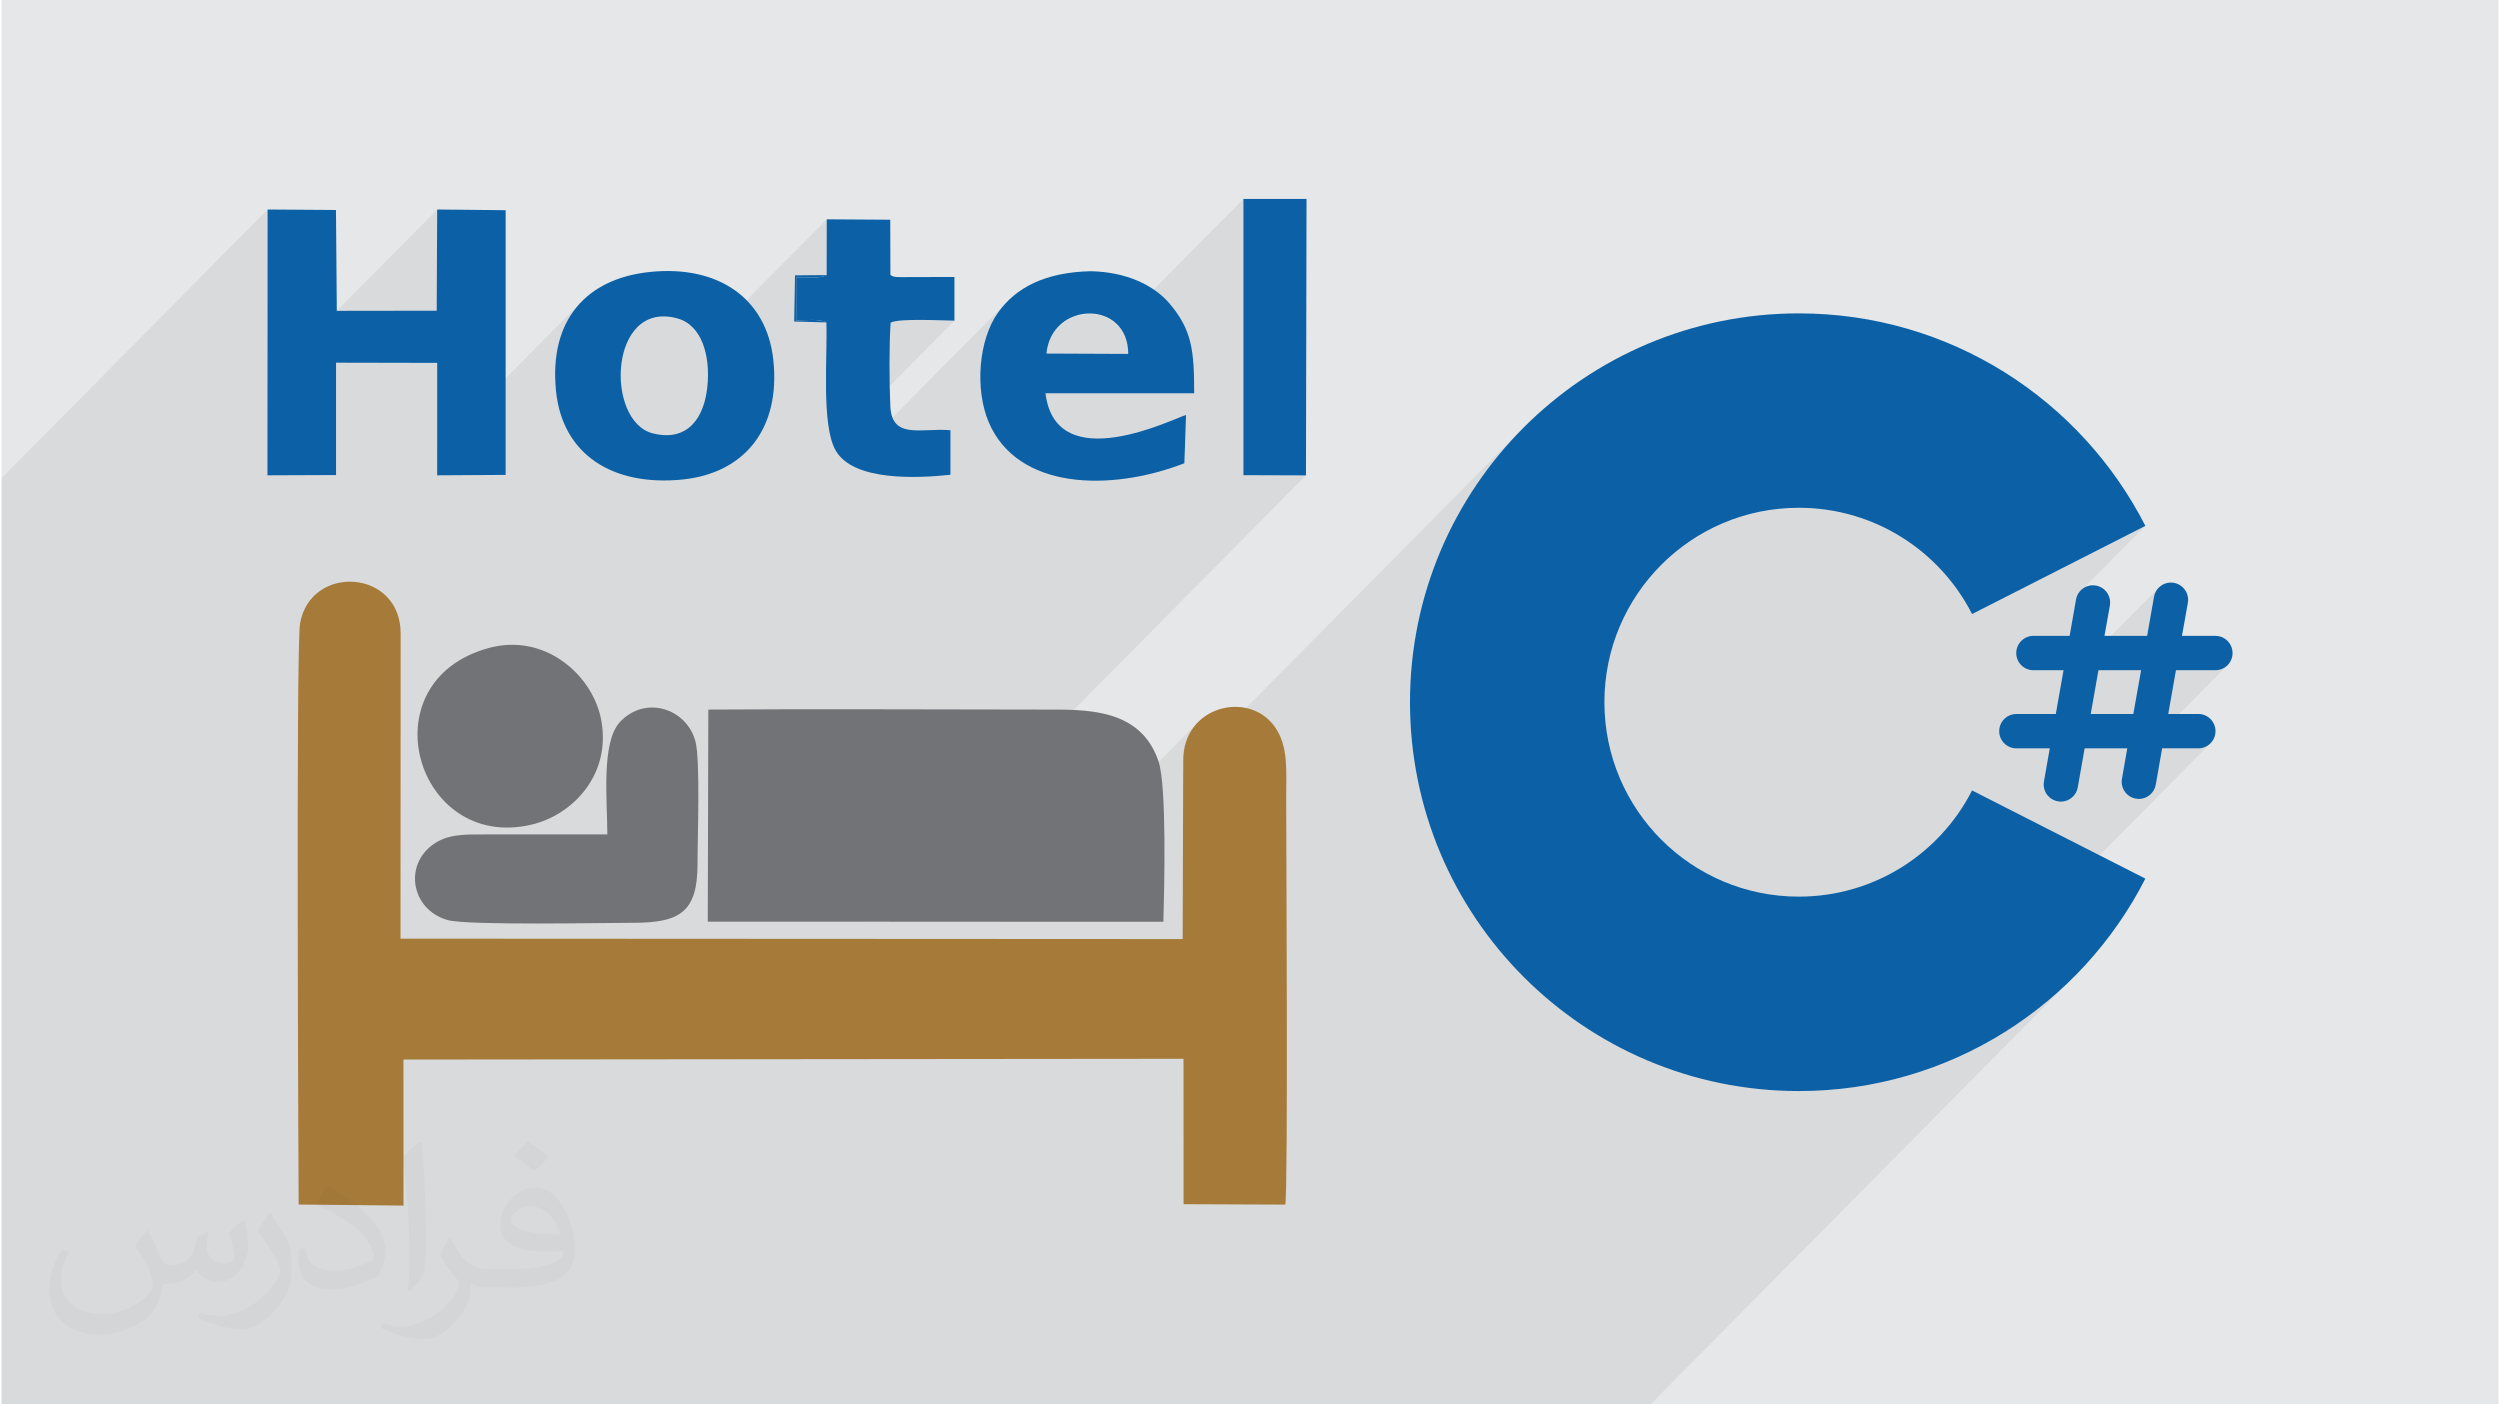 <?xml version="1.0" encoding="UTF-8"?>
<!DOCTYPE svg PUBLIC "-//W3C//DTD SVG 1.0//EN" "http://www.w3.org/TR/2001/REC-SVG-20010904/DTD/svg10.dtd">
<!-- Creator: CorelDRAW 2017 -->
<svg xmlns="http://www.w3.org/2000/svg" xml:space="preserve" width="356px" height="200px" version="1.0" shape-rendering="geometricPrecision" text-rendering="geometricPrecision" image-rendering="optimizeQuality" fill-rule="evenodd" clip-rule="evenodd"
viewBox="0 0 35600 20025"
 xmlns:xlink="http://www.w3.org/1999/xlink">
 <g id="Layer_x0020_1">
  <g id="_2086934573696">
   <path fill="#E6E7E8" d="M0 0l35600 0 0 20025 -35600 0 0 -20025z"/>
   <path fill="#373435" fill-opacity="0.078" d="M30253 10984l1484 -1500 -36 30 -41 23 -46 14 -50 5 -562 0 -605 612 108 -612 -399 0 485 -490 98 -557 14 -48 22 -42 29 -37 -1396 1409 41 -235 -398 0 485 -490 91 -518 14 -48 19 -37 956 -965 -2471 1257 -91 -165 -102 -158 -112 -151 -122 -142 -131 -134 -140 -124 -148 -115 -156 -105 -163 -95 -170 -83 -176 -72 -182 -60 -188 -48 -192 -34 -196 -21 -201 -8 -283 15 -275 42 -266 68 -255 93 -242 117 -229 139 -213 159 -197 179 -3388 3422 -21 -76 -62 -268 -49 -273 -35 -278 -21 -281 -8 -286 8 -285 21 -281 35 -278 49 -273 62 -268 75 -263 87 -258 99 -252 111 -245 122 -239 134 -232 144 -225 155 -218 164 -209 175 -201 183 -193 -4857 4906 0 -149 10 -141 29 -127 47 -114 63 -100 76 -85 -2831 2860 -1945 0 6301 -6364 -892 -3 0 -3939 -1791 1809 -23 -34 -179 -107 -206 -34 -210 38 -188 108 -1118 1129 -3 -15 -17 -102 -11 -105 -5 -106 0 -106 6 -106 12 -104 17 -103 22 -100 28 -97 33 -93 38 -87 43 -82 48 -75 51 -68 55 -64 -2245 2268 -47 -33 -69 -67 -55 -78 -35 -74 -8 -22 1737 -1754 -75 -2 -111 -3 -134 -4 -145 -2 -144 1 -130 6 -104 13 -67 20 -921 931 -1 -108 1 -132 2 -130 2 -127 2 -121 1 -115 0 -106 -2 -96 -41 -17 -50 -11 -57 -5 -60 -2 -61 1 -59 2 -55 2 -47 1 0 -208 434 -438 1 -795 -1764 1781 -3 -10 -61 -123 -80 -104 -100 -80 -121 -51 -173 -28 -151 14 -131 50 -110 82 -1128 1139 -14 -59 -24 -164 -12 -184 3 -175 17 -164 30 -155 45 -144 57 -134 70 -124 82 -112 94 -102 -2080 2100 0 -1206 -742 -2 735 -742 7 -1443 -2419 2443 1 -2443 -3793 3831 0 13207 23508 0 5940 -5999 -138 127 -142 123 -146 117 -150 113 -154 107 -158 103 -161 97 -165 92 -168 86 -172 81 -174 75 -178 69 -181 63 -183 57 -186 51 -189 44 -117 23 4808 -4856 -36 30 -41 22 -46 15 -50 5 -516 0 -559 565 -12 -35 -6 -47 4 -50 21 -119z"/>
   <g>
    <path fill="#A67A39" d="M16848 10849l-8 2540 -11152 -6 2 -4349c3,-920 -1282,-999 -1434,-146 -61,343 -21,8077 -20,8286l1495 15 -1 -2082 11122 -11 1 2073 1450 6c42,-236 13,-5209 13,-5809 0,-393 33,-725 -162,-1003 -370,-526 -1313,-300 -1306,486z"/>
    <path fill="#727376" d="M10069 13141l6496 1c13,-473 50,-1930 -69,-2286 -258,-766 -1036,-739 -1642,-739 -1591,0 -3186,-11 -4777,0l-8 3024z"/>
    <path fill="#0C61A6" d="M3791 6777l978 -4 0 -1602 1442 3 0 1603 976 -6 0 -3774 -976 -10 -7 1443 -1424 2 -12 -1438 -975 -7 -2 3790z"/>
    <path fill="#727376" d="M8637 11897c-583,0 -1167,1 -1750,0 -298,0 -525,-5 -734,143 -421,299 -310,931 207,1078 280,80 2260,38 2642,39 672,1 922,-155 921,-842 -1,-360 42,-1485 -31,-1749 -129,-470 -718,-654 -1074,-273 -272,290 -181,1123 -181,1604z"/>
    <path fill="#0C61A6" d="M14898 5041c69,-749 1166,-776 1166,5l-1166 -5zm1990 876c-151,36 -1855,908 -2004,-310l2120 0c0,-604 -29,-900 -351,-1279 -223,-263 -620,-452 -1126,-461 -638,15 -1064,226 -1325,597 -269,382 -329,1077 -128,1554 406,960 1720,1000 2790,587l24 -688z"/>
    <path fill="#0C61A6" d="M10063 5514c-44,434 -273,791 -777,665 -685,-171 -630,-1909 350,-1639 350,96 473,536 427,974zm-815 -1637c-911,93 -1445,687 -1343,1697 90,903 804,1363 1802,1263 885,-89 1404,-725 1296,-1709 -95,-875 -786,-1350 -1755,-1251z"/>
    <path fill="#727376" d="M6943 9240c-1740,478 -1040,2904 611,2518 610,-143 1170,-751 983,-1551 -139,-595 -797,-1186 -1594,-967z"/>
    <path fill="#0C61A6" d="M11764 3922c-87,53 -287,32 -434,32l0 614c113,0 335,-27 430,29 17,482 -74,1466 132,1825 253,444 1172,397 1637,347l0 -635c-417,-35 -835,138 -857,-343 -15,-340 -18,-853 4,-1190 115,-67 767,-29 910,-29l0 -623 -725 2c-31,0 -92,1 -120,-4 -56,-8 -41,-13 -68,-28l-2 -786 -906 -6 -1 795z"/>
    <path fill="#0C61A6" d="M17706 6775l892 3 8 -3942 -900 0 0 3939z"/>
    <path fill="#0C61A6" d="M11760 4597c-95,-56 -317,-29 -430,-29l0 -614c147,0 347,21 434,-32l-451 4 -12 658 459 13z"/>
    <path fill="#0C61A6" fill-rule="nonzero" d="M28095 11270c-458,899 -1392,1514 -2470,1514 -1531,0 -2772,-1241 -2772,-2772 0,-1530 1241,-2772 2772,-2772 1078,0 2012,616 2470,1515l2471 -1257c-917,-1798 -2784,-3030 -4941,-3030 -3061,0 -5544,2483 -5544,5544 0,3062 2483,5544 5544,5544 2157,0 4024,-1231 4941,-3029l-2471 -1257z"/>
    <path fill="#0C61A6" fill-rule="nonzero" d="M31564 9556c136,0 245,-109 245,-245 0,-135 -109,-245 -245,-245l-476 0 84 -472c23,-133 -66,-260 -199,-284 -134,-23 -260,66 -284,199l-98 557 -608 0 77 -433c23,-134 -66,-261 -199,-284 -133,-24 -260,65 -284,199l-91 518 -516 0c-135,0 -245,110 -245,245 0,136 110,245 245,245l429 0 -110 624 -562 0c-135,0 -245,109 -245,245 0,135 110,245 245,245l476 0 -83 472c-24,133 65,260 199,283 14,3 28,4 42,4 117,0 220,-83 241,-202l98 -557 608 0 -76 433c-24,133 65,260 198,284 15,2 29,4 43,4 117,0 220,-84 241,-203l91 -518 516 0c135,0 245,-110 245,-245 0,-136 -110,-245 -245,-245l-429 0 110 -624 562 0zm-1170 624l0 0 -607 0 110 -624 608 0 -111 624z"/>
   </g>
   <path fill="#373435" fill-opacity="0.031" d="M2082 17547c68,103 112,202 155,312 32,64 49,183 199,183 44,0 107,-14 163,-45 63,-33 111,-83 136,-159l60 -202 146 -72 10 10c-20,76 -25,149 -25,206 0,169 146,233 262,233 68,0 129,-33 129,-95 0,-80 -34,-216 -78,-338 68,-68 136,-136 214,-192l12 7c34,144 53,286 53,381 0,93 -41,196 -75,264 -70,132 -194,237 -344,237 -114,0 -241,-57 -328,-163l-5 0c-82,101 -208,194 -412,194l-63 0c-10,134 -39,229 -83,314 -121,237 -480,404 -818,404 -470,0 -706,-272 -706,-633 0,-223 73,-431 185,-578l92 37c-70,134 -116,262 -116,386 0,338 274,499 592,499 293,0 657,-187 723,-404 -25,-237 -114,-349 -250,-565 41,-72 94,-145 160,-221l12 0zm5421 -1274c99,62 196,136 291,220 -53,75 -119,143 -201,202 -95,-76 -190,-142 -287,-212 66,-74 131,-146 197,-210zm51 926c-160,0 -291,105 -291,183 0,167 320,219 703,217 -48,-196 -216,-400 -412,-400zm-359 895c208,0 390,-7 529,-42 155,-39 286,-117 286,-171 0,-14 0,-31 -5,-45 -87,8 -187,8 -274,8 -281,0 -498,-64 -582,-223 -22,-43 -37,-92 -37,-148 0,-153 66,-303 182,-406 97,-85 204,-139 313,-139 197,0 354,159 464,409 60,136 102,293 102,491 0,132 -37,243 -119,325 -153,149 -435,205 -867,205l-196 0 0 0 -51 0c-107,0 -184,-19 -245,-66l-10 0c3,24 5,49 5,72 0,97 -32,221 -97,320 -192,286 -400,410 -580,410 -182,0 -405,-70 -606,-161l36 -70c65,27 155,45 279,45 325,0 752,-313 805,-618 -12,-25 -33,-58 -65,-93 -95,-114 -155,-208 -211,-307 48,-95 92,-172 133,-240l17 -2c139,283 265,446 546,446l44 0 0 0 204 0zm-1408 299c24,-130 27,-277 27,-413l0 -202c0,-377 -49,-926 -88,-1283 68,-74 163,-160 238,-218l22 6c51,449 63,971 63,1452 0,126 -5,249 -17,340 -7,114 -73,200 -214,332l-31 -14zm-1449 -596c7,177 94,317 398,317 189,0 349,-49 526,-134 32,-14 49,-33 49,-49 0,-112 -85,-258 -228,-392 -139,-126 -323,-237 -495,-311 -59,-25 -78,-52 -78,-77 0,-51 68,-159 124,-235l19 -2c197,103 418,256 580,427 148,157 240,315 240,489 0,128 -38,249 -102,361 -215,109 -446,191 -674,191 -277,0 -466,-129 -466,-435 0,-33 0,-84 12,-150l95 0zm-501 -503l173 278c63,103 121,214 121,392l0 227c0,183 -117,379 -306,573 -148,132 -279,188 -400,188 -180,0 -386,-56 -624,-159l27 -70c75,20 162,37 269,37 342,-2 692,-252 852,-557 19,-35 27,-68 27,-91 0,-35 -20,-74 -34,-109 -88,-165 -185,-316 -292,-454 56,-88 112,-173 173,-258l14 3z"/>
  </g>
 </g>
</svg>
